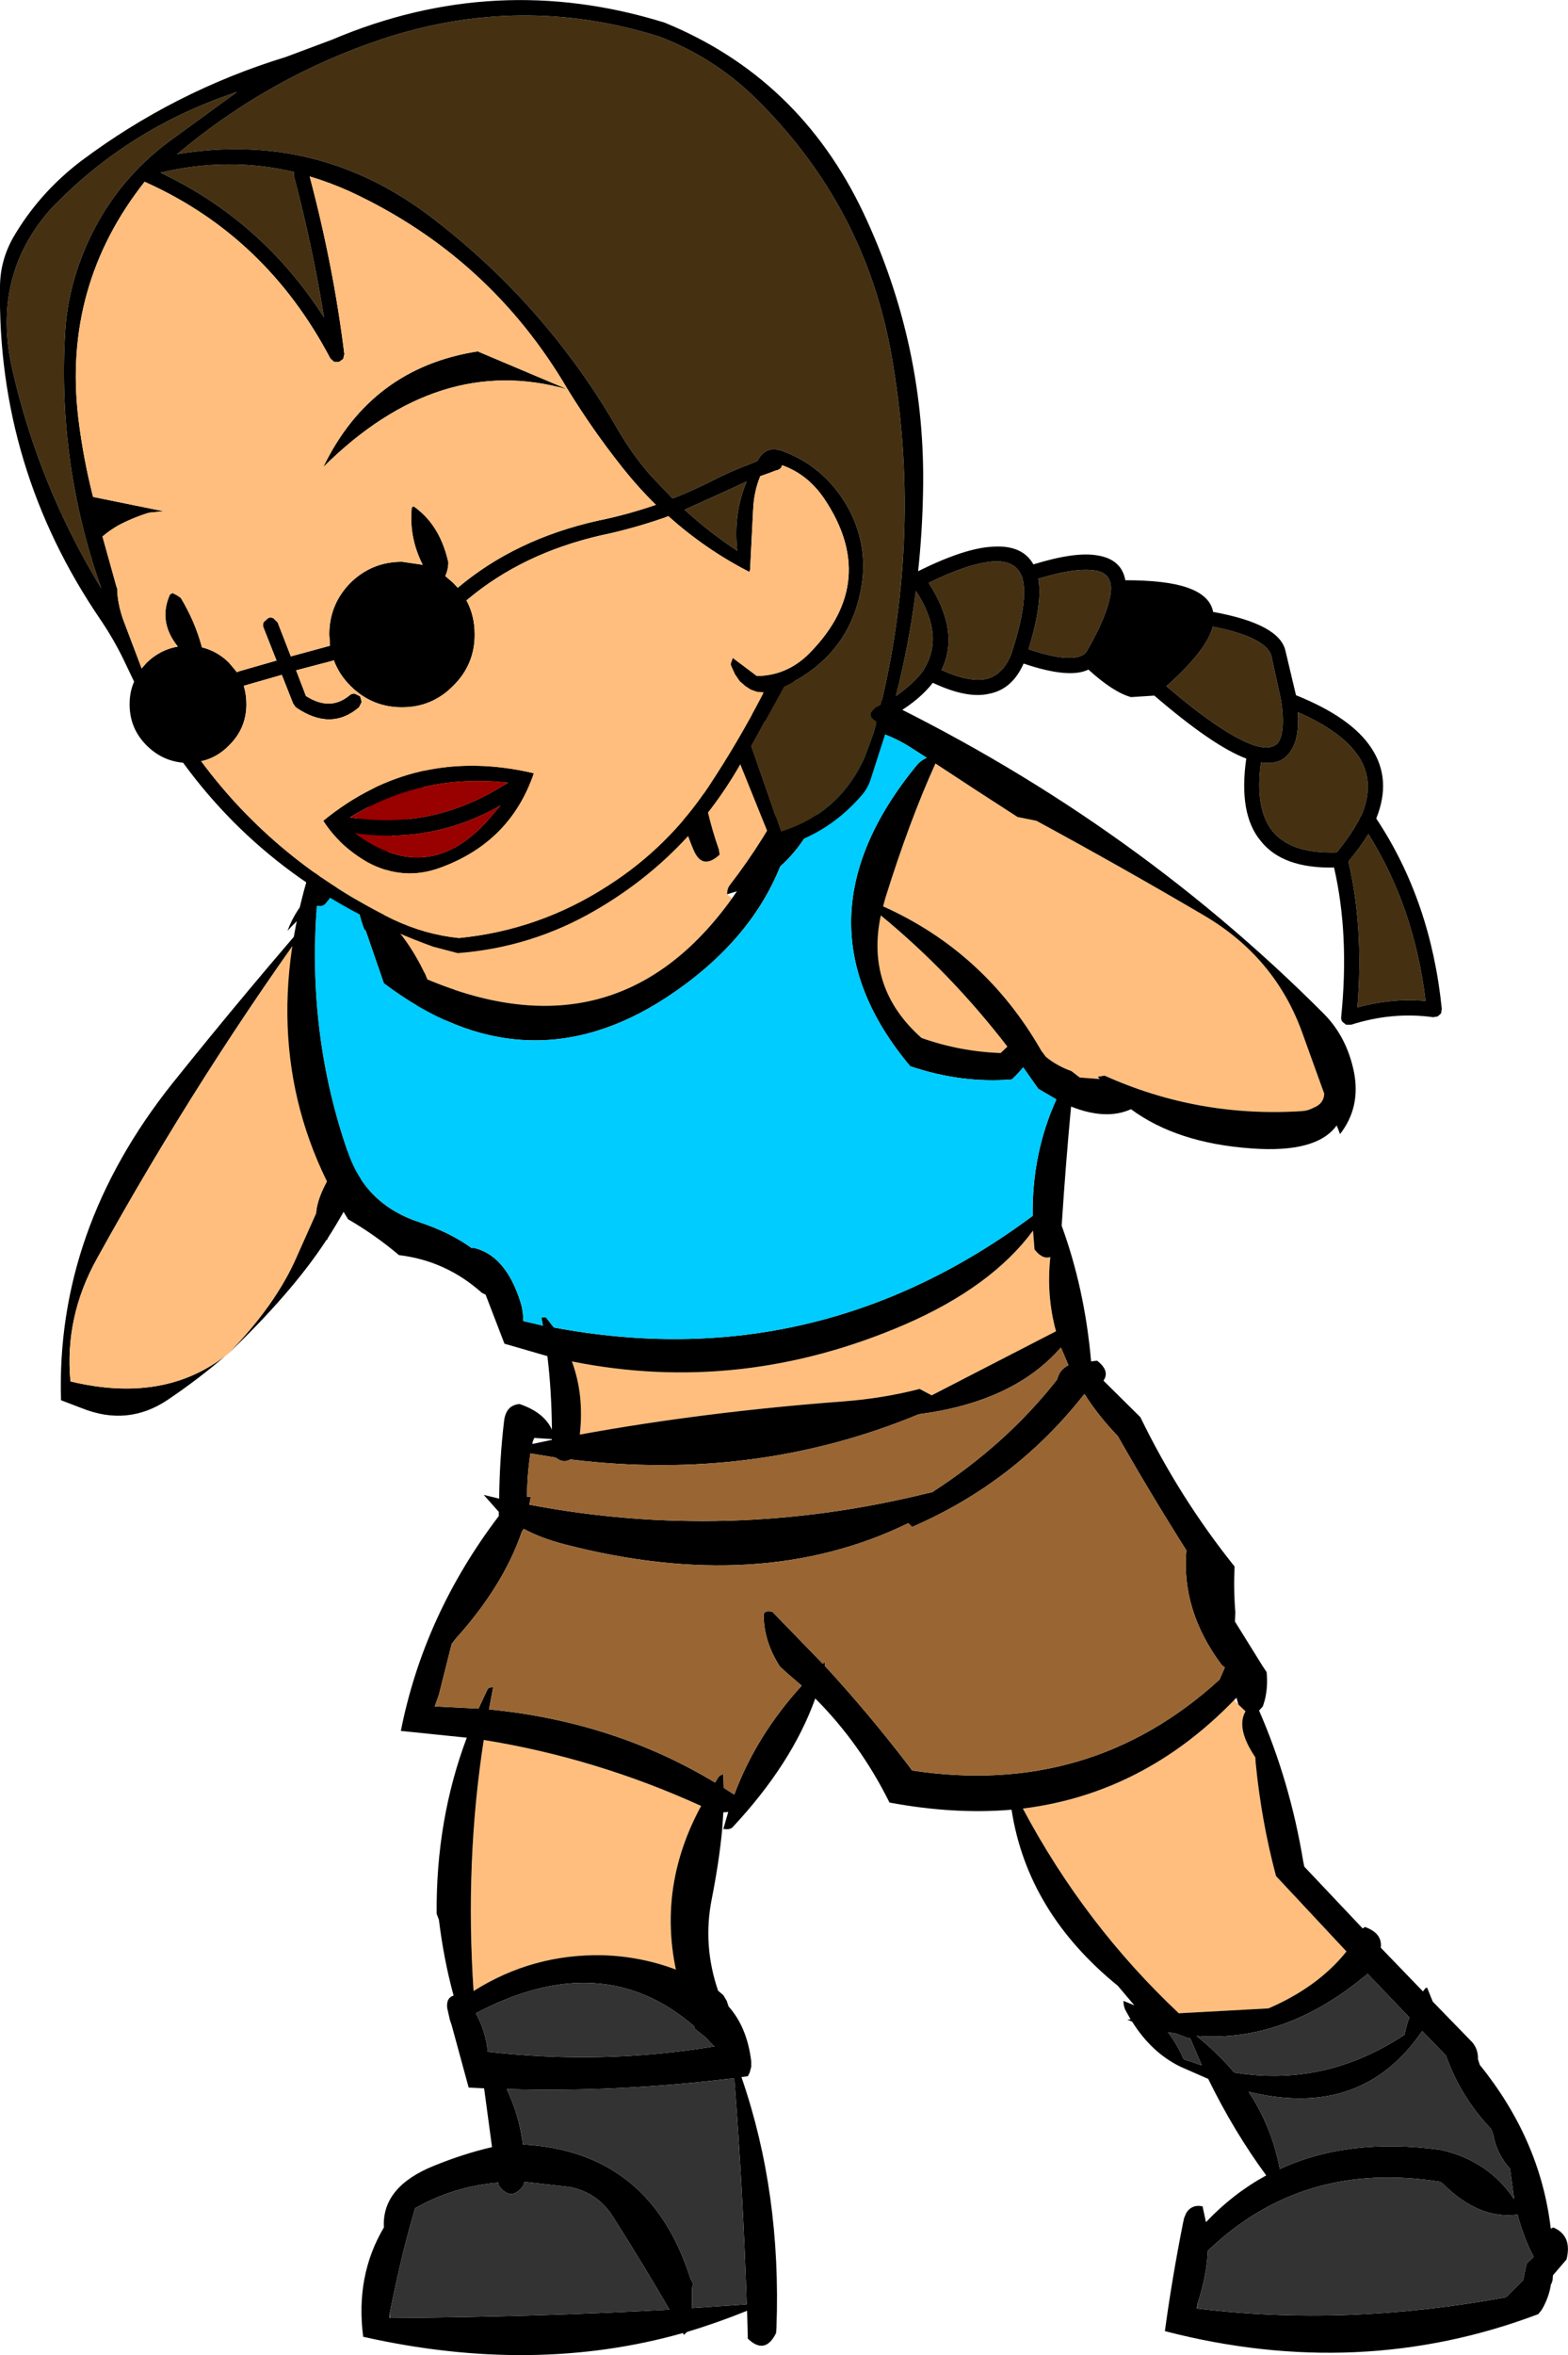 <?xml version="1.0" encoding="UTF-8" standalone="no"?>
<svg xmlns:xlink="http://www.w3.org/1999/xlink" height="312.35px" width="208.1px" xmlns="http://www.w3.org/2000/svg">
  <g transform="matrix(1.0, 0.0, 0.0, 1.0, 39.9, 160.95)">
    <path d="M3.15 -41.6 Q0.5 -40.0 -1.75 -37.5 0.55 -43.6 6.95 -45.4 8.75 -45.95 10.0 -46.75 L14.25 -46.5 Q24.65 -37.4 18.75 -24.9 L17.0 -21.75 16.45 -21.35 14.75 -20.5 Q11.25 -15.2 8.55 -9.5 L11.0 -11.5 Q7.95 -3.55 3.6 3.25 L3.5 3.5 3.45 3.45 Q-1.1 10.45 -9.8 18.75 -3.25 12.1 -0.45 5.55 L2.05 -0.05 Q2.25 -2.85 5.25 -7.05 L6.25 -8.4 6.25 -8.5 6.3 -8.5 Q14.75 -21.0 17.05 -35.1 17.85 -40.15 14.5 -44.5 8.15 -44.65 3.2 -41.65 L3.15 -41.6 M-9.85 18.75 Q-13.5 21.9 -17.65 24.7 -22.95 28.25 -29.05 25.8 L-31.8 24.75 Q-32.5 2.15 -17.0 -17.3 -6.9 -29.9 3.25 -41.5 -13.15 -19.15 -27.05 6.0 -31.35 13.75 -30.55 22.25 -18.15 25.25 -9.85 18.75" fill="#000000" fill-rule="evenodd" stroke="none"/>
    <path d="M3.25 -41.5 L3.15 -41.6 3.2 -41.65 Q8.15 -44.65 14.5 -44.5 17.85 -40.15 17.05 -35.1 14.75 -21.0 6.3 -8.5 L6.25 -8.5 6.25 -8.4 5.25 -7.05 Q2.25 -2.85 2.05 -0.05 L-0.45 5.55 Q-3.25 12.1 -9.8 18.75 L-9.85 18.75 Q-18.15 25.25 -30.55 22.25 -31.35 13.75 -27.05 6.0 -13.15 -19.15 3.25 -41.5" fill="#ffbe7d" fill-rule="evenodd" stroke="none"/>
    <path d="M14.85 -57.2 Q19.35 -61.95 25.5 -64.75 39.95 -71.35 52.3 -68.75 47.55 -59.1 52.1 -48.35 53.25 -45.45 55.6 -47.6 L55.5 -48.3 Q51.85 -58.7 53.35 -68.55 60.0 -66.95 66.1 -62.6 66.4 -59.35 65.0 -56.4 61.65 -49.65 56.95 -43.55 56.6 -43.1 56.6 -42.35 L57.25 -41.8 Q41.95 -20.5 16.8 -31.05 L16.5 -31.8 Q14.1 -36.75 11.05 -39.45 10.75 -43.15 11.45 -46.9 L11.95 -49.95 Q15.2 -53.05 16.3 -56.85 15.65 -57.05 15.2 -56.85 L14.85 -57.2 M93.8 -22.15 L92.9 -21.3 Q87.45 -21.5 82.4 -23.3 74.95 -29.9 77.0 -39.55 86.25 -31.95 93.8 -22.15 M77.3 -40.75 L77.6 -41.85 Q80.8 -52.1 84.25 -59.7 89.7 -56.1 95.15 -52.6 L97.65 -52.1 Q108.9 -46.0 119.8 -39.6 129.4 -34.0 133.0 -23.8 L135.85 -15.9 Q135.8 -14.6 134.45 -14.05 133.7 -13.65 132.95 -13.6 119.15 -12.7 106.7 -18.3 L105.8 -18.15 106.05 -17.85 103.4 -18.05 102.3 -18.9 Q100.35 -19.6 98.9 -20.8 L98.3 -21.6 Q90.8 -34.7 77.3 -40.75 M97.4 4.75 Q98.45 6.1 99.5 5.75 98.95 10.85 100.25 15.6 L83.75 24.1 82.15 23.25 Q77.3 24.5 72.05 24.9 53.5 26.3 37.05 29.3 37.65 24.05 36.0 19.6 58.4 24.1 80.2 14.7 91.7 9.7 97.2 2.25 L97.4 4.75 M123.9 64.5 L124.45 65.1 125.4 66.0 Q124.1 68.25 126.7 72.1 L126.75 72.85 Q127.5 80.55 129.45 87.85 L138.8 97.85 Q135.05 102.55 128.45 105.4 L116.55 106.05 Q104.05 94.3 95.85 78.9 111.9 76.9 123.9 64.5 M24.3 69.8 Q39.2 72.2 53.15 78.55 47.45 89.05 49.8 100.25 45.15 98.5 40.1 98.35 30.8 98.15 22.95 103.1 21.8 85.95 24.3 69.8" fill="#ffbe7d" fill-rule="evenodd" stroke="none"/>
    <path d="M59.35 -70.7 L59.25 -70.8 60.1 -70.85 Q66.95 -70.75 73.15 -69.1 73.15 -69.6 74.65 -69.35 109.45 -52.9 135.75 -26.55 138.85 -23.45 139.8 -18.75 140.7 -14.1 137.95 -10.55 L137.5 -11.7 Q134.85 -8.0 126.15 -8.65 116.3 -9.35 110.2 -13.85 106.9 -12.35 102.25 -14.2 101.55 -6.8 101.0 1.6 104.05 9.95 104.9 19.5 L104.9 19.6 105.7 19.5 Q107.45 20.85 106.55 22.15 L111.45 27.0 Q116.65 37.7 123.95 46.8 123.8 49.85 124.05 52.85 L124.0 54.1 127.7 60.05 128.2 60.8 Q128.4 62.75 127.95 64.55 L127.7 65.35 127.2 65.9 Q131.3 75.3 133.05 85.85 L133.2 86.6 140.95 94.8 141.25 94.6 Q143.6 95.45 143.35 97.35 L148.95 103.15 149.3 102.7 149.5 102.65 150.25 104.5 155.5 109.9 Q156.3 110.85 156.25 112.15 L156.5 112.9 Q164.5 122.8 165.9 134.5 L165.95 134.65 165.95 134.6 166.25 134.45 Q168.8 135.55 168.0 138.7 L166.2 140.8 166.15 141.45 166.0 141.95 165.95 141.9 Q165.7 143.7 164.7 145.4 L164.25 145.95 Q140.55 154.9 114.7 148.2 115.65 141.2 117.1 133.9 L117.25 133.2 117.55 132.5 Q118.3 131.35 119.7 131.65 L120.15 133.75 Q123.75 129.95 128.15 127.55 123.85 121.7 120.45 114.75 L116.8 113.15 Q112.95 111.3 110.35 107.15 L109.7 106.9 110.15 106.85 109.5 105.7 Q109.2 105.15 109.2 104.4 L110.65 105.0 108.45 102.4 Q96.45 92.65 94.35 79.05 86.7 79.7 78.15 78.1 74.25 70.25 68.3 64.3 65.2 72.95 57.35 81.35 57.0 81.75 56.1 81.6 L56.75 79.35 56.1 79.4 55.95 81.6 Q55.55 85.9 54.55 90.95 53.35 97.05 55.4 103.05 L56.1 103.65 56.55 104.4 56.8 105.15 Q59.25 107.9 59.8 112.4 L59.8 113.15 59.6 113.9 59.35 114.4 58.55 114.5 58.5 114.5 58.55 114.65 Q63.8 129.9 63.15 147.7 L63.1 148.45 Q61.65 151.4 59.35 149.2 L59.25 145.5 Q55.3 147.1 51.3 148.3 L50.85 148.7 50.75 148.45 Q30.95 154.05 8.3 148.95 7.25 140.85 11.05 134.45 10.75 129.05 17.75 126.25 21.7 124.65 25.4 123.8 L24.35 116.0 22.3 115.9 20.05 107.65 19.8 106.9 19.45 105.35 Q19.3 104.0 20.3 103.7 19.0 98.95 18.35 93.65 L18.05 92.85 Q17.95 80.4 22.05 69.5 L13.3 68.6 Q16.35 53.2 26.3 40.1 L26.3 39.55 24.3 37.3 26.35 37.8 Q26.4 32.55 27.0 27.5 27.25 25.4 29.05 25.25 32.3 26.35 33.35 28.65 33.3 23.45 32.75 18.9 L27.05 17.25 24.55 10.75 24.05 10.5 Q19.3 6.25 13.05 5.5 9.85 2.8 6.3 0.75 -6.35 -19.45 0.85 -44.3 1.2 -45.5 2.55 -45.1 L2.55 -45.05 2.3 -42.55 2.9 -45.0 Q4.5 -50.0 8.95 -53.4 L9.55 -56.1 Q10.95 -58.6 13.0 -60.65 22.4 -70.1 35.05 -71.85 48.9 -75.4 59.15 -70.55 L59.9 -70.15 59.35 -70.7 M56.6 -42.35 Q56.6 -43.1 56.95 -43.55 61.65 -49.65 65.0 -56.4 66.4 -59.35 66.1 -62.6 60.0 -66.95 53.35 -68.55 51.85 -58.7 55.5 -48.3 L55.6 -47.6 Q53.25 -45.45 52.1 -48.35 47.55 -59.1 52.3 -68.75 39.95 -71.35 25.5 -64.75 19.35 -61.95 14.85 -57.2 L14.0 -56.35 15.2 -56.85 Q15.65 -57.05 16.3 -56.85 15.2 -53.05 11.95 -49.95 L11.45 -46.9 Q10.75 -43.15 11.05 -39.45 14.1 -36.75 16.5 -31.8 L16.8 -31.05 Q41.95 -20.5 57.25 -41.8 L57.9 -42.75 56.6 -42.35 M22.8 4.5 Q27.2 5.4 29.2 11.8 29.55 12.95 29.55 14.25 L32.15 14.85 31.95 13.75 32.55 13.75 33.6 15.1 Q68.45 21.65 97.15 0.3 97.05 -8.0 100.3 -15.15 L97.9 -16.55 95.9 -19.4 95.15 -18.55 94.4 -17.8 Q87.7 -17.25 80.9 -19.55 64.8 -38.75 81.75 -59.45 82.35 -60.15 83.1 -60.45 L81.15 -61.7 Q79.4 -62.85 77.4 -63.6 L76.4 -64.95 Q70.45 -64.3 65.55 -66.45 L67.85 -64.35 Q71.45 -60.75 69.65 -55.6 67.55 -49.5 63.65 -46.05 59.6 -35.95 48.6 -28.7 29.8 -16.4 11.05 -30.55 L8.65 -37.5 Q8.4 -37.7 8.3 -38.1 L8.05 -38.85 7.85 -39.6 7.85 -39.7 7.55 -40.45 Q7.3 -41.1 7.3 -41.85 7.45 -41.8 7.65 -41.7 7.5 -44.0 7.8 -46.3 L7.9 -46.8 6.85 -46.2 6.05 -45.6 Q5.0 -43.05 3.25 -41.05 2.9 -40.7 2.15 -40.8 0.85 -23.65 6.3 -8.05 8.7 -1.15 15.8 1.15 19.85 2.5 22.75 4.6 L22.8 4.6 22.8 4.5 M77.3 -40.75 Q90.8 -34.7 98.3 -21.6 L98.9 -20.8 Q100.35 -19.6 102.3 -18.9 L103.4 -18.05 106.05 -17.85 105.8 -18.15 106.7 -18.3 Q119.15 -12.7 132.95 -13.6 133.7 -13.65 134.45 -14.05 135.8 -14.6 135.85 -15.9 L133.0 -23.8 Q129.4 -34.0 119.8 -39.6 108.9 -46.0 97.65 -52.1 L95.15 -52.6 Q89.7 -56.1 84.25 -59.7 80.8 -52.1 77.6 -41.85 L77.3 -40.75 M93.8 -22.15 Q86.25 -31.95 77.0 -39.55 74.95 -29.9 82.4 -23.3 87.45 -21.5 92.9 -21.3 L93.8 -22.15 M119.0 145.2 Q138.65 147.65 160.0 143.7 L162.25 141.45 162.55 139.95 162.75 139.2 163.65 138.35 Q162.3 135.8 161.5 132.75 156.4 133.4 151.7 128.75 L151.25 128.4 Q133.0 125.45 120.4 137.55 120.25 140.85 119.05 144.5 L118.95 145.2 119.0 145.2 M103.95 24.0 Q94.8 35.65 81.15 41.55 L80.65 41.05 Q61.05 50.6 35.0 43.85 31.9 43.05 29.6 41.8 L29.35 42.2 Q26.9 49.35 20.6 56.35 L20.05 57.05 18.35 63.8 17.8 65.35 23.6 65.65 24.8 63.1 Q24.95 62.8 25.55 62.8 L25.0 65.75 Q41.55 67.35 55.0 75.45 L55.4 74.8 Q55.6 74.45 56.1 74.35 L56.15 76.15 57.55 77.05 Q60.45 69.25 66.5 62.6 L64.4 60.8 63.6 60.05 Q61.5 56.8 61.45 53.3 61.45 52.55 62.6 52.8 L69.3 59.7 Q69.4 59.55 69.6 59.55 L69.55 59.95 Q75.35 66.25 80.6 73.1 L81.15 73.85 Q104.8 77.45 121.95 61.8 L122.65 60.2 122.2 59.8 Q116.85 52.6 117.55 44.65 112.8 37.15 108.45 29.5 105.85 26.8 104.05 23.95 L103.95 24.0 M97.4 4.75 L97.2 2.25 Q91.7 9.7 80.2 14.7 58.4 24.1 36.0 19.6 37.65 24.05 37.05 29.3 53.5 26.3 72.05 24.9 77.3 24.5 82.15 23.25 L83.75 24.1 100.25 15.6 Q98.95 10.85 99.5 5.75 98.45 6.1 97.4 4.75 M83.8 36.95 Q93.65 30.6 100.4 22.0 100.7 20.7 101.9 20.1 L100.9 17.75 Q94.65 24.95 82.05 26.6 60.35 35.6 35.8 32.6 34.85 33.15 33.85 32.35 L30.5 31.8 Q30.05 34.65 30.05 37.55 L30.55 37.55 30.35 38.6 Q56.7 43.6 83.1 37.1 L83.8 36.95 M124.45 65.1 L124.2 64.2 123.9 64.5 Q111.9 76.9 95.85 78.9 104.05 94.3 116.55 106.05 L128.45 105.4 Q135.05 102.55 138.8 97.85 L129.45 87.85 Q127.5 80.55 126.75 72.85 L126.7 72.1 Q124.1 68.25 125.4 66.0 L124.45 65.1 M30.75 30.55 L33.35 30.0 33.35 29.9 31.0 29.75 30.8 30.25 30.75 30.55 M24.3 69.8 Q21.8 85.95 22.95 103.1 30.8 98.15 40.1 98.35 45.15 98.5 49.8 100.25 47.45 89.05 53.15 78.55 39.2 72.2 24.3 69.8 M54.85 110.45 L54.95 110.45 54.85 110.4 53.7 109.2 52.35 108.15 52.2 107.75 Q40.0 97.2 23.25 106.05 24.35 108.0 24.75 110.4 L24.8 111.15 Q40.05 112.9 54.85 110.45 M11.85 146.45 Q30.9 146.35 48.95 145.35 45.75 139.8 41.4 132.95 39.4 129.85 35.8 129.1 L29.7 128.4 29.55 128.9 Q27.95 131.1 26.3 128.9 L26.25 128.5 Q20.3 129.0 15.2 131.9 13.45 137.7 11.85 145.7 L11.8 146.45 11.85 146.45 M59.2 144.65 Q58.7 129.45 57.55 114.65 42.05 116.55 27.35 116.1 29.0 119.55 29.5 123.45 46.35 124.35 51.7 141.15 L52.1 141.95 Q51.95 142.3 51.95 142.7 L51.95 145.15 59.2 144.65 M147.15 106.6 L141.6 100.8 141.5 100.9 Q130.7 109.95 118.9 109.05 121.75 111.35 123.9 113.9 135.9 115.9 146.5 108.9 146.75 107.65 147.15 106.6 M158.0 121.4 Q153.95 117.15 152.0 111.65 L148.85 108.4 Q140.85 120.15 125.8 116.45 128.9 121.1 129.95 126.7 139.05 122.5 151.25 124.15 157.6 125.55 161.05 130.7 L160.5 126.65 Q158.7 124.65 158.3 122.2 L158.0 121.4 M117.95 109.4 L116.2 108.75 115.1 108.55 Q116.3 110.1 117.2 112.15 L119.6 112.95 118.05 109.35 117.95 109.4" fill="#000000" fill-rule="evenodd" stroke="none"/>
    <path d="M22.75 4.6 Q19.85 2.5 15.8 1.15 8.7 -1.15 6.3 -8.05 0.85 -23.65 2.15 -40.8 2.9 -40.7 3.25 -41.05 5.0 -43.05 6.05 -45.6 L6.85 -46.2 7.9 -46.8 7.8 -46.3 Q7.5 -44.0 7.65 -41.7 7.45 -41.8 7.3 -41.85 7.3 -41.1 7.55 -40.45 L7.85 -39.7 7.85 -39.6 8.05 -38.85 8.3 -38.1 Q8.4 -37.7 8.65 -37.5 L11.05 -30.55 Q29.8 -16.4 48.6 -28.7 59.6 -35.95 63.65 -46.05 67.55 -49.5 69.65 -55.6 71.45 -60.75 67.85 -64.35 L65.55 -66.45 Q70.45 -64.3 76.4 -64.95 L77.4 -63.6 Q79.4 -62.85 81.15 -61.7 L83.1 -60.45 Q82.35 -60.15 81.75 -59.45 64.8 -38.75 80.9 -19.55 87.7 -17.25 94.4 -17.8 L95.15 -18.55 95.9 -19.4 97.9 -16.55 100.3 -15.15 Q97.05 -8.0 97.15 0.3 68.45 21.65 33.6 15.1 L32.55 13.75 31.95 13.75 32.15 14.85 29.55 14.25 Q29.55 12.95 29.2 11.8 27.2 5.4 22.8 4.5 L22.75 4.6" fill="#00ccff" fill-rule="evenodd" stroke="none"/>
    <path d="M119.05 144.5 Q120.25 140.85 120.4 137.55 133.0 125.45 151.25 128.4 L151.7 128.75 Q156.4 133.4 161.5 132.75 162.3 135.8 163.65 138.35 L162.75 139.2 162.55 139.95 162.25 141.45 160.0 143.7 Q138.65 147.65 119.0 145.2 L119.05 144.5 M54.85 110.4 L54.85 110.45 Q40.05 112.9 24.8 111.15 L24.75 110.4 Q24.35 108.0 23.25 106.05 40.0 97.2 52.2 107.75 L52.35 108.15 53.7 109.2 54.85 110.4 M11.85 145.7 Q13.45 137.7 15.2 131.9 20.3 129.0 26.25 128.5 L26.3 128.9 Q27.95 131.1 29.55 128.9 L29.7 128.4 35.8 129.1 Q39.4 129.85 41.4 132.95 45.75 139.8 48.95 145.35 30.9 146.35 11.85 146.45 L11.85 145.7 M117.95 109.4 L118.05 109.35 119.6 112.95 117.2 112.15 Q116.3 110.1 115.1 108.55 L116.2 108.75 117.95 109.4 M158.0 121.4 L158.3 122.2 Q158.7 124.65 160.5 126.65 L161.05 130.7 Q157.6 125.55 151.25 124.15 139.05 122.5 129.95 126.7 128.9 121.1 125.8 116.45 140.85 120.15 148.85 108.4 L152.0 111.65 Q153.95 117.15 158.0 121.4 M147.15 106.6 Q146.75 107.65 146.5 108.9 135.9 115.9 123.9 113.9 121.75 111.35 118.9 109.05 130.7 109.95 141.5 100.9 L141.6 100.8 147.15 106.6 M59.2 144.65 L51.95 145.15 51.95 142.7 Q51.95 142.3 52.1 141.95 L51.7 141.15 Q46.35 124.35 29.5 123.45 29.0 119.55 27.35 116.1 42.05 116.55 57.55 114.65 58.7 129.45 59.2 144.65" fill="#333333" fill-rule="evenodd" stroke="none"/>
    <path d="M103.95 24.0 L104.05 23.95 Q105.85 26.8 108.45 29.5 112.8 37.15 117.55 44.65 116.85 52.6 122.2 59.8 L122.65 60.2 121.95 61.8 Q104.8 77.45 81.15 73.85 L80.6 73.1 Q75.35 66.25 69.55 59.95 L69.6 59.55 Q69.4 59.55 69.3 59.7 L62.6 52.8 Q61.45 52.55 61.45 53.3 61.5 56.8 63.6 60.05 L64.4 60.8 66.5 62.6 Q60.45 69.25 57.55 77.05 L56.15 76.15 56.1 74.35 Q55.6 74.45 55.4 74.8 L55.0 75.45 Q41.55 67.35 25.0 65.75 L25.55 62.8 Q24.95 62.8 24.8 63.1 L23.6 65.65 17.8 65.35 18.35 63.8 20.05 57.05 20.6 56.35 Q26.9 49.35 29.35 42.2 L29.6 41.8 Q31.9 43.05 35.0 43.85 61.05 50.6 80.65 41.05 L81.15 41.55 Q94.8 35.65 103.95 24.0 M83.8 36.95 L83.1 37.1 Q56.7 43.6 30.35 38.6 L30.55 37.55 30.05 37.55 Q30.05 34.65 30.5 31.8 L33.85 32.35 Q34.85 33.15 35.8 32.6 60.35 35.6 82.05 26.6 94.65 24.95 100.9 17.75 L101.9 20.1 Q100.7 20.7 100.4 22.0 93.65 30.6 83.8 36.95" fill="#996633" fill-rule="evenodd" stroke="none"/>
    <path d="M60.9 -147.4 Q75.05 -133.2 78.45 -113.65 82.5 -90.35 77.0 -67.45 L76.3 -67.1 75.75 -66.5 Q75.6 -66.15 75.8 -65.75 L76.4 -65.25 76.45 -65.2 76.05 -63.7 74.9 -60.6 Q71.6 -53.1 63.75 -50.65 L59.8 -62.0 64.15 -69.9 Q72.95 -74.05 74.45 -83.3 75.35 -89.0 72.4 -94.05 69.35 -99.15 63.9 -101.15 61.9 -101.85 60.85 -100.2 L60.6 -99.8 59.5 -99.35 Q57.25 -98.5 55.25 -97.5 52.5 -96.1 49.8 -95.0 L49.35 -94.85 46.35 -98.0 Q43.85 -100.9 42.0 -104.15 32.45 -120.65 17.2 -132.25 2.2 -143.6 -16.4 -140.5 -4.15 -150.8 10.9 -155.8 29.3 -161.85 47.6 -156.1 55.2 -153.2 60.9 -147.4 M50.95 -93.35 L56.15 -95.7 59.2 -97.1 Q57.4 -92.85 57.95 -87.9 54.25 -90.35 50.95 -93.35 M130.15 -67.9 Q130.7 -64.1 129.8 -62.55 128.95 -61.45 126.9 -62.0 L126.7 -62.05 Q122.55 -63.4 114.9 -69.95 120.25 -74.7 121.05 -77.85 127.9 -76.5 128.8 -74.1 L130.15 -67.95 130.15 -67.9 M131.45 -61.45 Q132.55 -63.05 132.35 -66.5 138.2 -63.95 140.4 -60.65 142.65 -57.2 140.8 -52.85 L140.7 -52.7 Q139.6 -50.45 137.5 -47.9 131.5 -47.7 129.0 -50.7 126.6 -53.7 127.45 -59.85 130.25 -59.4 131.45 -61.45 M107.55 -83.0 L107.55 -82.95 Q107.5 -80.1 104.35 -74.6 L104.1 -74.3 104.0 -74.2 Q102.25 -72.95 96.6 -74.85 98.5 -81.0 97.9 -84.2 102.8 -85.7 105.4 -85.3 107.5 -85.0 107.55 -83.0 M94.45 -74.65 L94.4 -74.6 94.4 -74.45 Q93.35 -71.5 91.0 -70.9 88.6 -70.45 85.05 -72.1 87.55 -77.15 83.35 -83.65 88.75 -86.3 92.0 -86.5 94.85 -86.65 95.7 -84.55 L95.75 -84.45 Q96.65 -81.45 94.45 -74.65 M82.7 -72.1 Q81.4 -70.3 79.0 -68.65 80.75 -75.5 81.65 -82.6 85.5 -76.7 82.75 -72.25 L82.7 -72.1 M139.05 -46.7 Q140.65 -48.6 141.7 -50.35 147.8 -40.65 149.3 -28.2 144.8 -28.6 140.25 -27.35 141.1 -38.0 139.05 -46.7 M-0.9 -138.15 L-0.9 -137.65 Q1.6 -128.2 3.1 -118.85 -5.1 -131.65 -18.6 -138.05 -9.6 -140.2 -0.9 -138.15 M-17.65 -142.05 Q-25.85 -135.85 -29.4 -125.95 -31.0 -121.4 -31.25 -116.9 -32.3 -99.45 -26.45 -82.9 -34.8 -96.6 -38.3 -112.1 -41.05 -124.35 -33.15 -133.25 -22.85 -144.0 -8.45 -148.75 L-17.65 -142.05" fill="#453112" fill-rule="evenodd" stroke="none"/>
    <path d="M23.5 -114.35 L35.45 -109.3 Q18.3 -114.2 3.0 -99.0 9.35 -112.15 23.5 -114.35 M6.55 -135.55 Q3.9 -136.75 1.2 -137.55 4.35 -125.7 5.8 -114.0 L5.65 -113.35 5.1 -112.95 4.45 -112.95 3.95 -113.4 Q-4.55 -129.55 -20.5 -136.75 L-20.7 -136.85 Q-31.6 -123.05 -29.5 -105.45 -28.85 -100.15 -27.55 -95.05 L-18.2 -93.15 -20.15 -92.95 Q-22.25 -92.3 -24.15 -91.3 -25.3 -90.65 -26.3 -89.8 L-24.4 -83.0 -24.35 -83.0 Q-24.35 -81.15 -23.6 -78.9 L-21.1 -72.3 -20.45 -73.05 Q-18.65 -74.8 -16.3 -75.2 -18.95 -78.5 -17.35 -82.1 L-17.0 -82.3 -16.4 -82.0 -15.9 -81.65 Q-14.0 -78.5 -13.1 -75.1 -11.05 -74.6 -9.5 -73.05 L-8.45 -71.8 -8.25 -71.9 -3.2 -73.35 -4.9 -77.65 Q-5.1 -78.05 -4.9 -78.45 L-4.35 -78.95 Q-4.0 -79.15 -3.6 -78.95 L-3.05 -78.4 -1.3 -73.9 3.85 -75.3 3.9 -75.3 3.8 -76.8 Q3.8 -80.8 6.6 -83.65 9.45 -86.45 13.45 -86.45 L16.2 -86.05 Q14.35 -89.7 14.75 -93.65 L15.0 -93.8 Q18.35 -91.45 19.5 -86.8 L19.6 -86.4 Q19.6 -85.45 19.2 -84.55 L20.25 -83.65 20.85 -83.0 Q28.5 -89.45 39.45 -91.9 43.2 -92.65 47.15 -94.0 44.8 -96.3 42.7 -98.95 38.8 -103.85 35.45 -109.3 25.1 -126.95 6.55 -135.55 M60.9 -147.4 Q55.2 -153.2 47.6 -156.1 29.3 -161.85 10.9 -155.8 -4.15 -150.8 -16.4 -140.5 2.2 -143.6 17.2 -132.25 32.45 -120.65 42.0 -104.15 43.85 -100.9 46.35 -98.0 L49.35 -94.85 49.8 -95.0 Q52.5 -96.1 55.25 -97.5 57.25 -98.5 59.5 -99.35 L60.6 -99.8 60.85 -100.2 Q61.9 -101.85 63.9 -101.15 69.35 -99.15 72.4 -94.05 75.35 -89.0 74.45 -83.3 72.95 -74.05 64.15 -69.9 L59.8 -62.0 63.75 -50.65 Q71.6 -53.1 74.9 -60.6 L76.05 -63.7 76.45 -65.2 76.4 -65.25 75.8 -65.75 Q75.6 -66.15 75.75 -66.5 L76.3 -67.1 77.0 -67.45 Q82.5 -90.35 78.45 -113.65 75.05 -133.2 60.9 -147.4 M48.3 -157.95 Q66.15 -150.65 74.65 -132.8 83.05 -115.05 82.6 -95.55 82.5 -90.35 81.95 -85.2 88.2 -88.3 91.9 -88.45 95.8 -88.7 97.25 -86.1 102.75 -87.8 105.7 -87.3 108.95 -86.8 109.45 -84.0 114.8 -84.0 117.6 -83.05 120.7 -82.0 121.1 -79.8 129.9 -78.2 130.7 -74.65 L132.1 -68.75 Q139.45 -65.8 142.1 -61.75 144.85 -57.6 142.75 -52.4 150.0 -41.5 151.45 -27.15 L151.35 -26.55 150.9 -26.15 150.3 -26.05 Q144.9 -26.8 139.4 -25.05 L138.75 -25.05 138.25 -25.45 Q138.05 -25.75 138.1 -26.1 139.2 -37.0 137.15 -45.9 130.3 -45.75 127.4 -49.45 124.45 -53.0 125.5 -60.35 121.1 -62.0 113.3 -68.7 L110.2 -68.5 Q107.85 -69.15 104.55 -72.15 102.0 -70.9 95.95 -72.95 94.45 -69.55 91.4 -68.95 88.45 -68.25 83.9 -70.4 82.25 -68.25 79.2 -66.4 L78.3 -65.85 75.6 -57.45 Q75.2 -56.3 74.35 -55.35 69.6 -49.95 62.85 -48.45 L58.35 -59.6 Q51.3 -47.3 39.15 -40.25 30.65 -35.3 20.85 -34.55 L17.6 -35.4 Q-3.3 -42.95 -15.6 -59.8 -18.4 -60.05 -20.45 -62.1 -22.7 -64.35 -22.7 -67.55 -22.7 -69.2 -22.1 -70.55 L-23.2 -72.85 Q-24.65 -75.95 -26.55 -78.75 -40.3 -98.9 -39.9 -123.05 -39.85 -126.45 -38.15 -129.45 -34.75 -135.3 -29.2 -139.55 -16.8 -148.85 -1.95 -153.4 L4.2 -155.7 Q25.9 -164.9 48.3 -157.95 M61.0 -97.8 Q60.15 -95.75 60.05 -93.3 L59.65 -85.4 59.55 -85.1 Q53.7 -88.1 48.8 -92.5 L48.3 -92.3 Q43.95 -90.8 39.85 -89.95 29.4 -87.55 22.1 -81.4 L22.0 -81.35 Q23.1 -79.3 23.1 -76.8 23.1 -72.8 20.25 -70.0 17.45 -67.15 13.45 -67.15 9.45 -67.15 6.6 -70.0 5.1 -71.5 4.4 -73.4 L4.35 -73.35 -0.6 -72.05 0.7 -68.65 Q3.9 -66.6 6.45 -68.7 6.75 -69.0 7.2 -68.95 L7.9 -68.6 8.1 -67.85 7.75 -67.15 Q4.0 -63.95 -0.65 -67.15 L-1.0 -67.65 -2.5 -71.45 -7.55 -70.0 Q-7.2 -68.85 -7.2 -67.55 -7.2 -64.35 -9.5 -62.1 -11.1 -60.45 -13.2 -60.0 -3.3 -46.65 12.3 -39.0 16.55 -37.0 21.0 -36.55 31.7 -37.6 40.8 -43.5 48.8 -48.6 54.15 -56.65 58.05 -62.55 61.3 -68.8 L61.45 -69.15 60.6 -69.2 59.75 -69.5 59.05 -69.95 58.3 -70.6 57.65 -71.5 57.15 -72.6 Q57.05 -72.8 57.1 -73.0 L57.35 -73.7 60.55 -71.3 Q64.7 -71.35 67.7 -74.5 76.8 -83.9 69.5 -94.8 67.3 -98.05 63.9 -99.25 L63.75 -98.9 Q63.45 -98.6 63.05 -98.55 L62.65 -98.4 62.4 -98.3 61.0 -97.8 M50.95 -93.35 Q54.25 -90.35 57.95 -87.9 57.4 -92.85 59.2 -97.1 L56.15 -95.7 50.95 -93.35 M26.55 -54.15 Q17.55 -49.0 7.2 -50.45 17.2 -43.0 25.4 -52.8 L26.55 -54.15 M27.55 -57.15 Q16.2 -58.45 6.55 -52.55 16.4 -51.0 25.15 -55.75 L27.55 -57.15 M30.95 -58.4 Q27.85 -49.3 18.6 -45.9 13.65 -44.05 8.9 -46.6 5.1 -48.8 3.0 -52.1 15.25 -62.1 30.95 -58.4 M130.15 -67.9 L130.15 -67.95 128.8 -74.1 Q127.9 -76.5 121.05 -77.85 120.25 -74.7 114.9 -69.95 122.55 -63.4 126.7 -62.05 L126.9 -62.0 Q128.95 -61.45 129.8 -62.55 130.7 -64.1 130.15 -67.9 M-0.9 -138.15 Q-9.6 -140.2 -18.6 -138.05 -5.1 -131.65 3.1 -118.85 1.6 -128.2 -0.9 -137.65 L-0.9 -138.15 M139.05 -46.7 Q141.1 -38.0 140.25 -27.35 144.8 -28.6 149.3 -28.2 147.8 -40.65 141.7 -50.35 140.65 -48.6 139.05 -46.7 M82.7 -72.1 L82.75 -72.25 Q85.5 -76.7 81.65 -82.6 80.75 -75.5 79.0 -68.65 81.4 -70.3 82.7 -72.1 M94.45 -74.65 Q96.65 -81.45 95.75 -84.45 L95.7 -84.55 Q94.85 -86.65 92.0 -86.5 88.75 -86.3 83.35 -83.65 87.55 -77.15 85.05 -72.1 88.6 -70.45 91.0 -70.9 93.35 -71.5 94.4 -74.45 L94.4 -74.6 94.45 -74.65 M107.55 -83.0 Q107.5 -85.0 105.4 -85.3 102.8 -85.7 97.9 -84.2 98.5 -81.0 96.6 -74.85 102.25 -72.95 104.0 -74.2 L104.1 -74.3 104.35 -74.6 Q107.5 -80.1 107.55 -82.95 L107.55 -83.0 M131.45 -61.45 Q130.25 -59.4 127.45 -59.85 126.6 -53.7 129.0 -50.7 131.5 -47.7 137.5 -47.9 139.6 -50.45 140.7 -52.7 L140.8 -52.85 Q142.65 -57.2 140.4 -60.65 138.2 -63.95 132.35 -66.5 132.55 -63.05 131.45 -61.45 M-17.65 -142.05 L-8.45 -148.75 Q-22.85 -144.0 -33.15 -133.25 -41.05 -124.35 -38.3 -112.1 -34.8 -96.6 -26.45 -82.9 -32.3 -99.45 -31.25 -116.9 -31.0 -121.4 -29.4 -125.95 -25.85 -135.85 -17.65 -142.05" fill="#000000" fill-rule="evenodd" stroke="none"/>
    <path d="M6.55 -135.55 Q25.1 -126.95 35.45 -109.3 38.8 -103.85 42.7 -98.95 44.8 -96.3 47.15 -94.0 43.2 -92.65 39.45 -91.9 28.5 -89.45 20.85 -83.0 L20.25 -83.65 19.2 -84.55 Q19.6 -85.45 19.6 -86.4 L19.5 -86.8 Q18.35 -91.45 15.0 -93.8 L14.75 -93.65 Q14.35 -89.7 16.2 -86.05 L13.45 -86.45 Q9.45 -86.45 6.6 -83.65 3.8 -80.8 3.8 -76.8 L3.9 -75.3 3.85 -75.3 -1.3 -73.9 -3.05 -78.4 -3.6 -78.95 Q-4.0 -79.15 -4.35 -78.95 L-4.9 -78.45 Q-5.1 -78.05 -4.9 -77.65 L-3.2 -73.35 -8.25 -71.9 -8.45 -71.8 -9.5 -73.05 Q-11.05 -74.6 -13.1 -75.1 -14.0 -78.5 -15.9 -81.65 L-16.4 -82.0 -17.0 -82.3 -17.35 -82.1 Q-18.95 -78.5 -16.3 -75.2 -18.65 -74.8 -20.45 -73.05 L-21.1 -72.3 -23.6 -78.9 Q-24.35 -81.15 -24.35 -83.0 L-24.4 -83.0 -26.3 -89.8 Q-25.3 -90.65 -24.15 -91.3 -22.25 -92.3 -20.15 -92.95 L-18.2 -93.15 -27.55 -95.05 Q-28.85 -100.15 -29.5 -105.45 -31.6 -123.05 -20.7 -136.85 L-20.5 -136.75 Q-4.55 -129.55 3.95 -113.4 L4.45 -112.95 5.1 -112.95 5.65 -113.35 5.8 -114.0 Q4.35 -125.7 1.2 -137.55 3.9 -136.75 6.55 -135.55 M23.5 -114.35 Q9.35 -112.15 3.0 -99.0 18.3 -114.2 35.45 -109.3 L23.5 -114.35 M61.0 -97.8 L62.4 -98.3 62.65 -98.4 63.05 -98.55 Q63.45 -98.6 63.75 -98.9 L63.9 -99.25 Q67.3 -98.05 69.5 -94.8 76.8 -83.9 67.7 -74.5 64.7 -71.35 60.55 -71.3 L57.35 -73.7 57.1 -73.0 Q57.05 -72.8 57.15 -72.6 L57.65 -71.5 58.3 -70.6 59.05 -69.95 59.75 -69.5 60.6 -69.2 61.45 -69.15 61.3 -68.8 Q58.05 -62.55 54.15 -56.65 48.8 -48.6 40.8 -43.5 31.7 -37.6 21.0 -36.55 16.55 -37.0 12.3 -39.0 -3.3 -46.65 -13.2 -60.0 -11.1 -60.45 -9.5 -62.1 -7.2 -64.35 -7.2 -67.55 -7.2 -68.85 -7.55 -70.0 L-2.5 -71.45 -1.0 -67.65 -0.65 -67.15 Q4.0 -63.95 7.75 -67.15 L8.1 -67.85 7.9 -68.6 7.2 -68.95 Q6.75 -69.0 6.45 -68.7 3.9 -66.6 0.7 -68.65 L-0.6 -72.05 4.35 -73.35 4.4 -73.4 Q5.1 -71.5 6.6 -70.0 9.45 -67.15 13.45 -67.15 17.45 -67.15 20.25 -70.0 23.1 -72.8 23.1 -76.8 23.1 -79.3 22.0 -81.35 L22.1 -81.4 Q29.4 -87.55 39.85 -89.95 43.95 -90.8 48.3 -92.3 L48.8 -92.5 Q53.7 -88.1 59.55 -85.1 L59.65 -85.4 60.05 -93.3 Q60.15 -95.75 61.0 -97.8 M30.95 -58.4 Q15.25 -62.1 3.0 -52.1 5.1 -48.8 8.9 -46.6 13.65 -44.05 18.6 -45.9 27.85 -49.3 30.95 -58.4" fill="#ffbe7d" fill-rule="evenodd" stroke="none"/>
    <path d="M27.55 -57.15 L25.15 -55.75 Q16.4 -51.0 6.55 -52.55 16.2 -58.45 27.55 -57.15 M26.55 -54.15 L25.4 -52.8 Q17.2 -43.0 7.2 -50.45 17.55 -49.0 26.55 -54.15" fill="#990000" fill-rule="evenodd" stroke="none"/>
  </g>
</svg>
